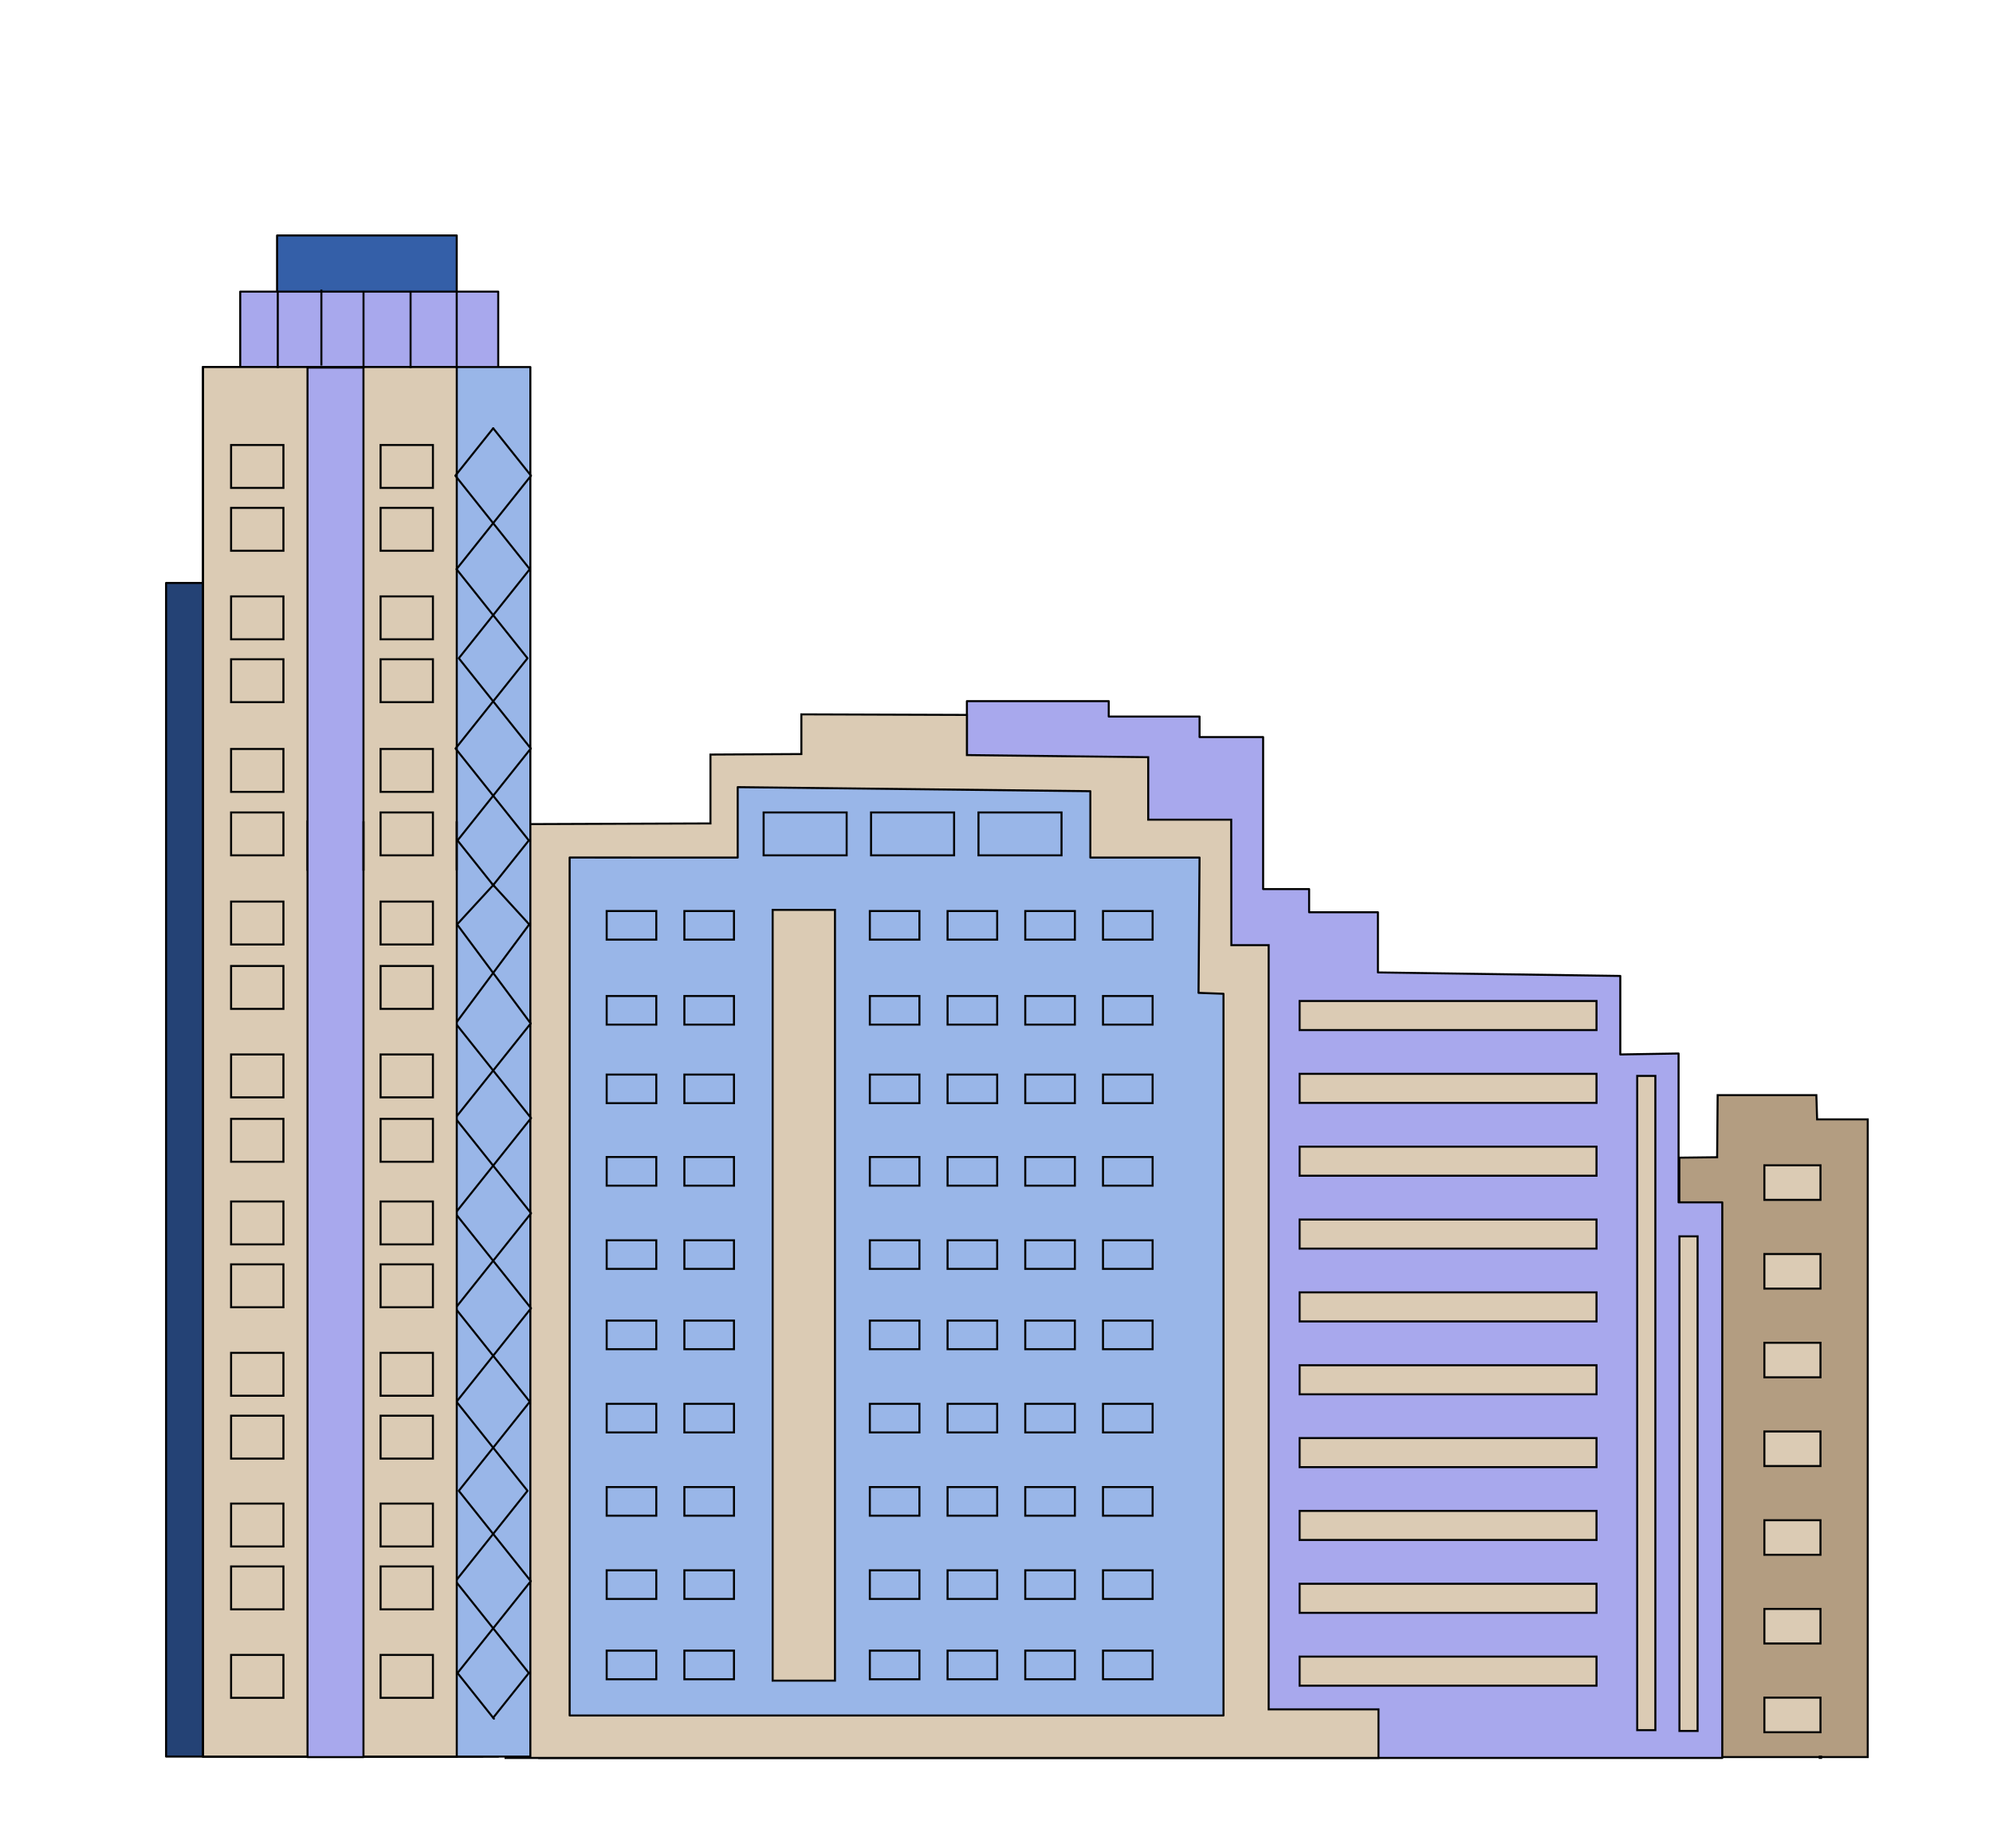 <?xml version="1.0" encoding="UTF-8"?> <!-- Generator: Adobe Illustrator 25.0.1, SVG Export Plug-In . SVG Version: 6.00 Build 0) --> <svg xmlns="http://www.w3.org/2000/svg" xmlns:xlink="http://www.w3.org/1999/xlink" id="Слой_1" x="0px" y="0px" viewBox="0 0 3921.7 3635.7" style="enable-background:new 0 0 3921.7 3635.7;" xml:space="preserve"> <style type="text/css"> .st0{fill:#B39D81;stroke:#020303;stroke-width:4;stroke-miterlimit:10;} .st1{fill:#A8A8ED;stroke:#010101;stroke-width:4;stroke-linecap:round;stroke-linejoin:round;stroke-miterlimit:10;} .st2{fill:#99B6E8;stroke:#010101;stroke-width:4;stroke-linecap:round;stroke-linejoin:round;stroke-miterlimit:10;} .st3{fill:#DBCBB4;stroke:#020303;stroke-width:4;stroke-miterlimit:10;} .st4{fill:none;stroke:#020303;stroke-width:4;stroke-miterlimit:10;} .st5{fill:#D89F52;stroke:#010101;stroke-width:3;stroke-linecap:round;stroke-linejoin:round;stroke-miterlimit:10;} .st6{fill:#5F9478;stroke:#0C2619;stroke-width:3;stroke-linecap:round;stroke-linejoin:round;stroke-miterlimit:10;} .st7{fill:#49D18A;stroke:#010101;stroke-width:3;stroke-linecap:round;stroke-linejoin:round;stroke-miterlimit:10;} .st8{fill:#D8A664;stroke:#010101;stroke-width:3;stroke-linecap:round;stroke-linejoin:round;stroke-miterlimit:10;} .st9{fill:#A87533;stroke:#010101;stroke-width:3;stroke-linecap:round;stroke-linejoin:round;stroke-miterlimit:10;} .st10{fill:#946A37;stroke:#010101;stroke-width:3;stroke-linecap:round;stroke-linejoin:round;stroke-miterlimit:10;} .st11{fill:#6E5434;stroke:#010101;stroke-width:3;stroke-linecap:round;stroke-linejoin:round;stroke-miterlimit:10;} .st12{fill:#D8B98F;stroke:#010101;stroke-width:3;stroke-linecap:round;stroke-linejoin:round;stroke-miterlimit:10;} .st13{fill:none;stroke:#010101;stroke-width:3;stroke-linecap:round;stroke-linejoin:round;stroke-miterlimit:10;} .st14{fill:#947146;stroke:#010101;stroke-width:3;stroke-linecap:round;stroke-linejoin:round;stroke-miterlimit:10;} .st15{fill:#A37D4C;stroke:#010101;stroke-width:3;stroke-linecap:round;stroke-linejoin:round;stroke-miterlimit:10;} .st16{fill:#665243;stroke:#24170F;stroke-width:3;stroke-linecap:round;stroke-linejoin:round;stroke-miterlimit:10;} .st17{fill:#40705E;stroke:#23170F;stroke-width:3;stroke-linecap:round;stroke-linejoin:round;stroke-miterlimit:10;} .st18{fill:#72B390;stroke:#0C2619;stroke-width:3;stroke-linecap:round;stroke-linejoin:round;stroke-miterlimit:10;} .st19{fill:#8F6F56;stroke:#24170F;stroke-width:3;stroke-linecap:round;stroke-linejoin:round;stroke-miterlimit:10;} .st20{fill:#8F6F56;stroke:#24170F;stroke-width:3;stroke-linecap:round;stroke-linejoin:round;stroke-miterlimit:10;} .st21{fill:#8F6F56;stroke:#24170F;stroke-width:3;stroke-linecap:round;stroke-linejoin:round;stroke-miterlimit:9.999;} .st22{fill:#D16836;stroke:#24170F;stroke-width:3;stroke-linecap:round;stroke-linejoin:round;stroke-miterlimit:10;} .st23{fill:#DBCBB4;stroke:#010101;stroke-width:4;stroke-linecap:round;stroke-linejoin:round;stroke-miterlimit:10;} .st24{fill:#D8A664;stroke:#24170F;stroke-width:3;stroke-linecap:round;stroke-linejoin:round;stroke-miterlimit:10;} .st25{fill:none;stroke:#FFFFFF;stroke-linecap:round;stroke-linejoin:round;stroke-miterlimit:10;} .st26{fill:#856D5E;stroke:#010101;stroke-width:4;stroke-linecap:round;stroke-linejoin:round;stroke-miterlimit:10;} .st27{fill:none;stroke:#010101;stroke-width:4;stroke-linecap:round;stroke-linejoin:round;stroke-miterlimit:10;} .st28{fill:#B35A72;stroke:#010101;stroke-width:3;stroke-linecap:round;stroke-linejoin:round;stroke-miterlimit:10;} .st29{fill:#D3D3ED;stroke:#010101;stroke-width:3;stroke-linecap:round;stroke-linejoin:round;stroke-miterlimit:10;} .st30{fill:#709CE8;stroke:#010101;stroke-width:3;stroke-linecap:round;stroke-linejoin:round;stroke-miterlimit:10;} .st31{fill:none;stroke:#213B17;stroke-width:3;stroke-linecap:round;stroke-linejoin:round;stroke-miterlimit:10;} .st32{fill:#8BC2E0;stroke:#010101;stroke-width:3;stroke-linecap:round;stroke-linejoin:round;stroke-miterlimit:10;} .st33{fill:#9EB9E8;stroke:#010101;stroke-width:3;stroke-linecap:round;stroke-linejoin:round;stroke-miterlimit:10;} .st34{fill:#204173;stroke:#010101;stroke-width:4;stroke-linecap:round;stroke-linejoin:round;stroke-miterlimit:10;} .st35{fill:#577AB5;stroke:#010101;stroke-width:4;stroke-linecap:round;stroke-linejoin:round;stroke-miterlimit:10;} .st36{fill:#212157;stroke:#010101;stroke-width:4;stroke-linecap:round;stroke-linejoin:round;stroke-miterlimit:10;} .st37{fill:#F2DDA0;stroke:#24170F;stroke-width:3;stroke-linecap:round;stroke-linejoin:round;stroke-miterlimit:10;} .st38{fill:#856D5E;stroke:#24170F;stroke-width:2.996;stroke-linecap:round;stroke-linejoin:round;stroke-miterlimit:10;} .st39{fill:#F2DDA0;stroke:#24170F;stroke-width:3.018;stroke-linecap:round;stroke-linejoin:round;stroke-miterlimit:10;} .st40{fill:none;stroke:#24170F;stroke-width:3;stroke-linecap:round;stroke-linejoin:round;stroke-miterlimit:10;} .st41{fill:#9B9798;stroke:#24170F;stroke-width:2;stroke-linecap:round;stroke-linejoin:round;stroke-miterlimit:10;} .st42{fill:#24170F;} .st43{fill:#363636;stroke:#24170F;stroke-width:2;stroke-linecap:round;stroke-linejoin:round;stroke-miterlimit:10;} .st44{fill:#F6F6F6;stroke:#24170F;stroke-width:3;stroke-linecap:round;stroke-linejoin:round;stroke-miterlimit:10;} .st45{fill:#8F8F8F;stroke:#24170F;stroke-width:2;stroke-linecap:round;stroke-linejoin:round;stroke-miterlimit:10;} .st46{fill:#24170F;stroke:#24170F;stroke-miterlimit:10;} .st47{fill:#8F8F8F;stroke:#24170F;stroke-width:3;stroke-linecap:round;stroke-linejoin:round;stroke-miterlimit:10;} .st48{fill:#D0CCCE;stroke:#24170F;stroke-width:3;stroke-linecap:round;stroke-linejoin:round;stroke-miterlimit:10;} .st49{fill:#525252;stroke:#24170F;stroke-width:3;stroke-linecap:round;stroke-linejoin:round;stroke-miterlimit:10;} .st50{fill:#737373;stroke:#24170F;stroke-width:2;stroke-linecap:round;stroke-linejoin:round;stroke-miterlimit:10;} .st51{fill:#666666;} .st52{fill:#F6F6F6;stroke:#24170F;stroke-width:2;stroke-linecap:round;stroke-linejoin:round;stroke-miterlimit:10;} .st53{fill:#E0E0E0;stroke:#24170F;stroke-width:2;stroke-linecap:round;stroke-linejoin:round;stroke-miterlimit:10;} .st54{fill:#C23D3D;stroke:#24170F;stroke-width:3;stroke-linecap:round;stroke-linejoin:round;stroke-miterlimit:10;} .st55{fill:none;stroke:#D0CCCE;stroke-width:3;stroke-linecap:round;stroke-linejoin:round;stroke-miterlimit:10;} .st56{fill:none;stroke:#24170F;stroke-width:2;stroke-linecap:round;stroke-linejoin:round;stroke-miterlimit:10;} .st57{fill:#99B6E8;stroke:#010101;stroke-width:3;stroke-linecap:round;stroke-linejoin:round;stroke-miterlimit:10;} .st58{fill:#97B8A7;} .st59{fill:#B4DBC7;} .st60{fill:#94E0B9;} .st61{fill:#F2DDA0;stroke:#24170F;stroke-width:4;stroke-linecap:round;stroke-linejoin:round;stroke-miterlimit:10;} .st62{fill:#EDE3D5;stroke:#020303;stroke-width:4;stroke-miterlimit:10;} .st63{fill:#314D3D;stroke:#0C2619;stroke-width:3;stroke-linecap:round;stroke-linejoin:round;stroke-miterlimit:10;} .st64{fill:none;stroke:#020303;stroke-width:4;stroke-linecap:round;stroke-linejoin:round;stroke-miterlimit:10;} .st65{fill:#244275;stroke:#010101;stroke-width:4;stroke-linecap:round;stroke-linejoin:round;stroke-miterlimit:10;} .st66{fill:#345FA8;stroke:#010101;stroke-width:4;stroke-linecap:round;stroke-linejoin:round;stroke-miterlimit:10;} .st67{fill:#B39D81;stroke:#020303;stroke-width:4;stroke-linecap:round;stroke-linejoin:round;stroke-miterlimit:10;} .st68{fill:#6D6DB8;stroke:#010101;stroke-width:4;stroke-linecap:round;stroke-linejoin:round;stroke-miterlimit:10;} .st69{fill:#EDC487;stroke:#020303;stroke-width:4;stroke-miterlimit:10;} .st70{fill:#3E614F;stroke:#0C2619;stroke-width:3;stroke-linecap:round;stroke-linejoin:round;stroke-miterlimit:10;} .st71{fill:#665243;stroke:#24170F;stroke-width:2;stroke-linecap:round;stroke-linejoin:round;stroke-miterlimit:10;} .st72{fill:#40705E;stroke:#23170F;stroke-width:2;stroke-linecap:round;stroke-linejoin:round;stroke-miterlimit:10;} .st73{fill:#5F9478;stroke:#0C2619;stroke-width:2;stroke-linecap:round;stroke-linejoin:round;stroke-miterlimit:10;} .st74{fill:#72B390;stroke:#0C2619;stroke-width:2;stroke-linecap:round;stroke-linejoin:round;stroke-miterlimit:10;} .st75{fill:#BDBDBD;stroke:#24170F;stroke-width:2;stroke-linecap:round;stroke-linejoin:round;stroke-miterlimit:10;} .st76{fill:#24170F;stroke:#24170F;stroke-width:2;stroke-miterlimit:10;} .st77{fill:#D0CCCE;stroke:#24170F;stroke-width:2;stroke-linecap:round;stroke-linejoin:round;stroke-miterlimit:10;} .st78{fill:#525252;stroke:#24170F;stroke-width:2;stroke-linecap:round;stroke-linejoin:round;stroke-miterlimit:10;} .st79{fill:#C23D3D;stroke:#24170F;stroke-width:2;stroke-linecap:round;stroke-linejoin:round;stroke-miterlimit:10;} .st80{fill:none;stroke:#D0CCCE;stroke-width:2;stroke-linecap:round;stroke-linejoin:round;stroke-miterlimit:10;} .st81{fill:#99B6E8;stroke:#010101;stroke-width:2;stroke-linecap:round;stroke-linejoin:round;stroke-miterlimit:10;} .st82{fill:#49D18A;stroke:#010101;stroke-width:2;stroke-linecap:round;stroke-linejoin:round;stroke-miterlimit:10;} .st83{fill:#8F6F56;stroke:#24170F;stroke-width:2;stroke-linecap:round;stroke-linejoin:round;stroke-miterlimit:10;} .st84{fill:#8F6F56;stroke:#24170F;stroke-width:2;stroke-linecap:round;stroke-linejoin:round;stroke-miterlimit:10;} .st85{fill:#8F6F56;stroke:#24170F;stroke-width:2;stroke-linecap:round;stroke-linejoin:round;stroke-miterlimit:9.999;} .st86{fill:#1B3157;stroke:#010101;stroke-width:4;stroke-linecap:round;stroke-linejoin:round;stroke-miterlimit:10;} .st87{fill:#203966;stroke:#010101;stroke-width:4;stroke-linecap:round;stroke-linejoin:round;stroke-miterlimit:10;} .st88{fill:#335EA6;stroke:#010101;stroke-width:4;stroke-linecap:round;stroke-linejoin:round;stroke-miterlimit:10;} .st89{fill:#99B6E8;} .st90{fill:#B39D81;} .st91{fill:#162847;stroke:#010101;stroke-width:4;stroke-linecap:round;stroke-linejoin:round;stroke-miterlimit:10;} .st92{fill:#3576E8;stroke:#010101;stroke-width:4;stroke-linecap:round;stroke-linejoin:round;stroke-miterlimit:10;} .st93{fill:#82A7E8;stroke:#010101;stroke-width:4;stroke-linecap:round;stroke-linejoin:round;stroke-miterlimit:10;} .st94{fill:#E3E3E3;stroke:#24170F;stroke-width:2;stroke-linecap:round;stroke-linejoin:round;stroke-miterlimit:10;} .st95{fill:#C9C9C9;stroke:#24170F;stroke-width:2;stroke-linecap:round;stroke-linejoin:round;stroke-miterlimit:10;} .st96{fill:#3D5A8F;stroke:#24170F;stroke-width:2;stroke-linecap:round;stroke-linejoin:round;stroke-miterlimit:10;} .st97{fill:#FFFAFD;stroke:#24170F;stroke-width:2;stroke-linecap:round;stroke-linejoin:round;stroke-miterlimit:10;} .st98{fill:#CCCCCC;} .st99{fill:#3173E8;} .st100{fill:#7310A8;stroke:#010101;stroke-width:2;stroke-linecap:round;stroke-linejoin:round;stroke-miterlimit:10;} .st101{fill:#F2EEF0;stroke:#24170F;stroke-width:2;stroke-linecap:round;stroke-linejoin:round;stroke-miterlimit:10;} .st102{fill:#9B9798;stroke:#24170F;stroke-width:4;stroke-linecap:round;stroke-linejoin:round;stroke-miterlimit:10;} .st103{fill:#363636;stroke:#24170F;stroke-width:4;stroke-linecap:round;stroke-linejoin:round;stroke-miterlimit:10;} .st104{fill:#F6F6F6;stroke:#24170F;stroke-width:4;stroke-linecap:round;stroke-linejoin:round;stroke-miterlimit:10;} .st105{fill:#7A7A7A;stroke:#24170F;stroke-width:4;stroke-linecap:round;stroke-linejoin:round;stroke-miterlimit:10;} .st106{fill:#8F8F8F;stroke:#24170F;stroke-width:4;stroke-linecap:round;stroke-linejoin:round;stroke-miterlimit:10;} .st107{fill:#332C26;stroke:#24170F;stroke-width:4;stroke-miterlimit:10;} .st108{fill:#525252;stroke:#24170F;stroke-width:4;stroke-linecap:round;stroke-linejoin:round;stroke-miterlimit:10;} .st109{fill:#737373;stroke:#24170F;stroke-width:4;stroke-linecap:round;stroke-linejoin:round;stroke-miterlimit:10;} .st110{fill:#E0E0E0;stroke:#24170F;stroke-width:4;stroke-linecap:round;stroke-linejoin:round;stroke-miterlimit:10;} .st111{fill:none;stroke:#24170F;stroke-width:4;stroke-linecap:round;stroke-linejoin:round;stroke-miterlimit:10;} .st112{fill:none;stroke:#D0CCCE;stroke-width:4;stroke-linecap:round;stroke-linejoin:round;stroke-miterlimit:10;} </style> <g> <polygon class="st0" points="3675.2,3457.3 3304.5,3457.3 3304.5,2339.7 3304.5,2277.9 3378.9,2277 3379.9,2154.8 3574.1,2154.8 3575.6,2202.5 3675.2,2202.5 "></polygon> <rect x="3580.8" y="3456.3" class="st0" width="2.6" height="2.6"></rect> <polygon class="st1" points="1059.8,1933.1 1059.8,3459 3389,3459 3389,2365.8 3303,2365.8 3303,2072.9 3188.3,2074.8 3188.3,1920.3 2711.4,1913.4 2711.4,1795 2576,1795 2576,1749.4 2485.5,1749.4 2485.5,1450.3 2360.4,1450.3 2360.4,1409.9 2181.7,1409.9 2181.7,1379.6 1902.6,1379.6 1902.6,1554.7 1576.9,1551.7 1576.9,1633.7 1398,1633.7 1398,1694.2 1307.4,1694.2 1307.4,1761.9 1224.2,1761.9 1224.2,1813.7 1150.7,1813.7 1150.7,1874.5 1060.1,1877 "></polygon> <polygon class="st3" points="994.8,1933.1 994.8,3459 2712.5,3459 2712.5,3363.4 2496.4,3363.4 2496.4,1859.7 2423,1859.7 2422.7,1612.8 2259.4,1612.8 2259.4,1489.9 1902.6,1485.7 1902.6,1406.7 1576.9,1405.6 1576.9,1483.7 1398,1484.7 1398,1620.2 1002.8,1621.7 "></polygon> <polygon class="st2" points="2358.4,1953.6 2360.4,1687.4 2145.5,1687.4 2145.5,1556.8 1451.6,1548.8 1451.6,1687.4 1120.9,1687.3 1120.9,3375.5 1527.4,3375.5 2407.5,3375.5 2407.5,1955.4 "></polygon> <rect x="3471.8" y="2292.8" transform="matrix(-1 -1.999722e-10 1.999722e-10 -1 7054.033 4653.709)" class="st3" width="110.4" height="68"></rect> <rect x="3471.8" y="2467.4" transform="matrix(-1 -2.007298e-10 2.007298e-10 -1 7054.033 5002.889)" class="st3" width="110.4" height="68"></rect> <rect x="3471.8" y="2642" transform="matrix(-1 -1.998980e-10 1.998980e-10 -1 7054.033 5352.068)" class="st3" width="110.4" height="68"></rect> <rect x="3471.8" y="2816.6" transform="matrix(-1 -2.006889e-10 2.006889e-10 -1 7054.033 5701.247)" class="st3" width="110.4" height="68"></rect> <rect x="3471.8" y="2991.2" transform="matrix(-1 -2.007218e-10 2.007218e-10 -1 7054.033 6050.426)" class="st3" width="110.4" height="68"></rect> <rect x="3471.8" y="3165.8" transform="matrix(-1 -1.998816e-10 1.998816e-10 -1 7054.033 6399.605)" class="st3" width="110.4" height="68"></rect> <rect x="3471.8" y="3340.4" transform="matrix(-1 -2.005983e-10 2.005983e-10 -1 7054.033 6748.785)" class="st3" width="110.4" height="68"></rect> <g> <rect x="2170.4" y="2276.6" transform="matrix(-1 -5.933799e-11 5.933799e-11 -1 4438.43 4609.511)" class="st4" width="97.6" height="56.3"></rect> <rect x="2017.5" y="2276.6" transform="matrix(-1 -5.949609e-11 5.949609e-11 -1 4132.552 4609.511)" class="st4" width="97.6" height="56.3"></rect> <rect x="1864.5" y="2276.6" transform="matrix(-1 -5.947744e-11 5.947744e-11 -1 3826.675 4609.511)" class="st4" width="97.6" height="56.3"></rect> <rect x="1711.6" y="2276.6" transform="matrix(-1 -6.028790e-11 6.028790e-11 -1 3520.797 4609.511)" class="st4" width="97.6" height="56.3"></rect> <rect x="2170.4" y="2114.4" transform="matrix(-1 -5.932867e-11 5.932867e-11 -1 4438.43 4285.048)" class="st4" width="97.6" height="56.3"></rect> <rect x="2017.5" y="2114.4" transform="matrix(-1 -5.949609e-11 5.949609e-11 -1 4132.552 4285.048)" class="st4" width="97.6" height="56.3"></rect> <rect x="1864.5" y="2114.4" transform="matrix(-1 -5.948676e-11 5.948676e-11 -1 3826.675 4285.048)" class="st4" width="97.6" height="56.3"></rect> <rect x="1711.6" y="2114.4" transform="matrix(-1 -6.029723e-11 6.029723e-11 -1 3520.797 4285.048)" class="st4" width="97.6" height="56.3"></rect> <rect x="2170.4" y="1959.8" transform="matrix(-1 -5.933799e-11 5.933799e-11 -1 4438.43 3975.898)" class="st4" width="97.6" height="56.3"></rect> <rect x="2017.5" y="1959.8" transform="matrix(-1 -5.949609e-11 5.949609e-11 -1 4132.552 3975.898)" class="st4" width="97.6" height="56.3"></rect> <rect x="1864.5" y="1959.8" transform="matrix(-1 -5.948676e-11 5.948676e-11 -1 3826.675 3975.898)" class="st4" width="97.6" height="56.3"></rect> <rect x="1711.6" y="1959.8" transform="matrix(-1 -6.028790e-11 6.028790e-11 -1 3520.797 3975.898)" class="st4" width="97.6" height="56.3"></rect> <rect x="2170.4" y="2440.4" transform="matrix(-1 -5.928204e-11 5.928204e-11 -1 4438.43 4937.108)" class="st4" width="97.6" height="56.3"></rect> <rect x="2017.5" y="2440.4" transform="matrix(-1 -6.004587e-11 6.004587e-11 -1 4132.552 4937.108)" class="st4" width="97.6" height="56.3"></rect> <rect x="1864.5" y="2440.4" transform="matrix(-1 -6.006452e-11 6.006452e-11 -1 3826.675 4937.108)" class="st4" width="97.6" height="56.3"></rect> <rect x="1711.6" y="2440.4" transform="matrix(-1 -6.034385e-11 6.034385e-11 -1 3520.797 4937.108)" class="st4" width="97.6" height="56.3"></rect> <rect x="2170.4" y="2598.4" transform="matrix(-1 -5.931002e-11 5.931002e-11 -1 4438.43 5253.134)" class="st4" width="97.6" height="56.3"></rect> <rect x="2017.5" y="2598.4" transform="matrix(-1 -6.014846e-11 6.014846e-11 -1 4132.552 5253.134)" class="st4" width="97.6" height="56.3"></rect> <rect x="1864.5" y="2598.4" transform="matrix(-1 -6.014846e-11 6.014846e-11 -1 3826.675 5253.134)" class="st4" width="97.6" height="56.3"></rect> <rect x="1711.6" y="2598.4" transform="matrix(-1 -6.034385e-11 6.034385e-11 -1 3520.797 5253.134)" class="st4" width="97.6" height="56.3"></rect> <rect x="2170.4" y="2762.2" transform="matrix(-1 -6.023239e-11 6.023239e-11 -1 4438.43 5580.732)" class="st4" width="97.6" height="56.3"></rect> <rect x="2017.5" y="2762.2" transform="matrix(-1 -5.947744e-11 5.947744e-11 -1 4132.552 5580.732)" class="st4" width="97.6" height="56.3"></rect> <rect x="1864.5" y="2762.2" transform="matrix(-1 -5.931934e-11 5.931934e-11 -1 3826.675 5580.732)" class="st4" width="97.6" height="56.3"></rect> <rect x="1711.6" y="2762.2" transform="matrix(-1 -5.959867e-11 5.959867e-11 -1 3520.797 5580.732)" class="st4" width="97.6" height="56.3"></rect> <rect x="2170.4" y="2926" transform="matrix(-1 -5.933799e-11 5.933799e-11 -1 4438.43 5908.33)" class="st4" width="97.6" height="56.3"></rect> <rect x="2017.5" y="2926" transform="matrix(-1 -5.943081e-11 5.943081e-11 -1 4132.552 5908.33)" class="st4" width="97.6" height="56.3"></rect> <rect x="1864.5" y="2926" transform="matrix(-1 -5.941216e-11 5.941216e-11 -1 3826.675 5908.33)" class="st4" width="97.6" height="56.3"></rect> <rect x="1711.6" y="2926" transform="matrix(-1 -6.018576e-11 6.018576e-11 -1 3520.797 5908.33)" class="st4" width="97.6" height="56.3"></rect> <rect x="2170.4" y="3089.8" transform="matrix(-1 -5.939350e-11 5.939350e-11 -1 4438.43 6235.928)" class="st4" width="97.6" height="56.3"></rect> <rect x="2017.5" y="3089.8" transform="matrix(-1 -5.947744e-11 5.947744e-11 -1 4132.552 6235.928)" class="st4" width="97.6" height="56.3"></rect> <rect x="1864.5" y="3089.8" transform="matrix(-1 -6.018576e-11 6.018576e-11 -1 3826.675 6235.928)" class="st4" width="97.6" height="56.3"></rect> <rect x="1711.6" y="3089.8" transform="matrix(-1 -6.036251e-11 6.036251e-11 -1 3520.797 6235.928)" class="st4" width="97.6" height="56.3"></rect> <rect x="2170.4" y="3247.8" transform="matrix(-1 -5.933799e-11 5.933799e-11 -1 4438.43 6551.953)" class="st4" width="97.6" height="56.3"></rect> <rect x="2017.5" y="3247.8" transform="matrix(-1 -6.004587e-11 6.004587e-11 -1 4132.552 6551.953)" class="st4" width="97.6" height="56.3"></rect> <rect x="1864.5" y="3247.8" transform="matrix(-1 -6.009250e-11 6.009250e-11 -1 3826.675 6551.953)" class="st4" width="97.6" height="56.3"></rect> <rect x="1711.6" y="3247.8" transform="matrix(-1 -6.022306e-11 6.022306e-11 -1 3520.797 6551.953)" class="st4" width="97.6" height="56.3"></rect> <rect x="1346.7" y="2276.6" transform="matrix(-1 -5.947744e-11 5.947744e-11 -1 2790.973 4609.511)" class="st4" width="97.6" height="56.3"></rect> <rect x="1193.7" y="2276.6" transform="matrix(-1 -6.028790e-11 6.028790e-11 -1 2485.096 4609.511)" class="st4" width="97.6" height="56.3"></rect> <rect x="1346.7" y="2114.4" transform="matrix(-1 -5.948676e-11 5.948676e-11 -1 2790.973 4285.048)" class="st4" width="97.6" height="56.3"></rect> <rect x="1193.7" y="2114.4" transform="matrix(-1 -6.029723e-11 6.029723e-11 -1 2485.096 4285.048)" class="st4" width="97.6" height="56.3"></rect> <rect x="1346.7" y="1959.8" transform="matrix(-1 -5.948676e-11 5.948676e-11 -1 2790.973 3975.898)" class="st4" width="97.6" height="56.3"></rect> <rect x="1193.7" y="1959.8" transform="matrix(-1 -6.028790e-11 6.028790e-11 -1 2485.096 3975.898)" class="st4" width="97.6" height="56.3"></rect> <rect x="2170.4" y="1792.5" transform="matrix(-1 -5.932867e-11 5.932867e-11 -1 4438.43 3641.364)" class="st4" width="97.6" height="56.3"></rect> <rect x="2017.5" y="1792.5" transform="matrix(-1 -5.949609e-11 5.949609e-11 -1 4132.552 3641.364)" class="st4" width="97.6" height="56.3"></rect> <rect x="1864.5" y="1792.5" transform="matrix(-1 -5.948676e-11 5.948676e-11 -1 3826.675 3641.364)" class="st4" width="97.6" height="56.3"></rect> <rect x="1711.6" y="1792.5" transform="matrix(-1 -6.029723e-11 6.029723e-11 -1 3520.797 3641.364)" class="st4" width="97.6" height="56.3"></rect> <rect x="1346.7" y="1792.5" transform="matrix(-1 -5.948676e-11 5.948676e-11 -1 2790.973 3641.364)" class="st4" width="97.6" height="56.3"></rect> <rect x="1193.7" y="1792.5" transform="matrix(-1 -6.029723e-11 6.029723e-11 -1 2485.096 3641.364)" class="st4" width="97.6" height="56.3"></rect> <rect x="1346.7" y="2440.4" transform="matrix(-1 -6.006452e-11 6.006452e-11 -1 2790.973 4937.108)" class="st4" width="97.6" height="56.3"></rect> <rect x="1193.7" y="2440.4" transform="matrix(-1 -6.034385e-11 6.034385e-11 -1 2485.096 4937.108)" class="st4" width="97.6" height="56.3"></rect> <rect x="1346.7" y="2598.4" transform="matrix(-1 -6.014846e-11 6.014846e-11 -1 2790.973 5253.134)" class="st4" width="97.6" height="56.3"></rect> <rect x="1193.7" y="2598.4" transform="matrix(-1 -6.034385e-11 6.034385e-11 -1 2485.096 5253.134)" class="st4" width="97.6" height="56.3"></rect> <rect x="1346.7" y="2762.2" transform="matrix(-1 -5.931934e-11 5.931934e-11 -1 2790.973 5580.732)" class="st4" width="97.6" height="56.3"></rect> <rect x="1193.7" y="2762.2" transform="matrix(-1 -5.959867e-11 5.959867e-11 -1 2485.096 5580.732)" class="st4" width="97.6" height="56.3"></rect> <rect x="1346.7" y="2926" transform="matrix(-1 -5.941216e-11 5.941216e-11 -1 2790.973 5908.33)" class="st4" width="97.6" height="56.3"></rect> <rect x="1193.7" y="2926" transform="matrix(-1 -6.018576e-11 6.018576e-11 -1 2485.096 5908.33)" class="st4" width="97.6" height="56.3"></rect> <rect x="1346.7" y="3089.8" transform="matrix(-1 -6.018576e-11 6.018576e-11 -1 2790.973 6235.928)" class="st4" width="97.6" height="56.3"></rect> <rect x="1193.7" y="3089.8" transform="matrix(-1 -6.036251e-11 6.036251e-11 -1 2485.096 6235.928)" class="st4" width="97.6" height="56.3"></rect> <rect x="1346.7" y="3247.8" transform="matrix(-1 -6.009250e-11 6.009250e-11 -1 2790.973 6551.953)" class="st4" width="97.6" height="56.3"></rect> <rect x="1193.7" y="3247.8" transform="matrix(-1 -6.022306e-11 6.022306e-11 -1 2485.096 6551.953)" class="st4" width="97.6" height="56.3"></rect> </g> </g> <g> <rect x="545.2" y="463.3" class="st66" width="353.5" height="2993"></rect> <rect x="326.8" y="1147" class="st65" width="622.9" height="2309.3"></rect> <rect x="472.7" y="573.8" class="st1" width="507.7" height="2882.5"></rect> <polygon class="st2" points="1043.6,3456.3 399.3,3456.3 399.3,722.2 898.7,722.2 1043.6,722.2 "></polygon> <polyline class="st64" points="970.4,1741.7 899.4,1818.9 1044.3,2013.8 895.8,2200 1045,2387.2 896,2574.2 1042.5,2758.1 902.8,2933.4 1044.5,3111.1 900.3,3291.9 971.9,3381.8 "></polyline> <polyline class="st64" points="968,1738.6 1041.4,1818.9 896.6,2013.8 1045,2200 895.8,2387.2 1044.9,2574.2 898.3,2758.1 1038,2933.4 896.4,3111.1 1040.6,3291.9 970.4,3380 "></polyline> <rect x="399.6" y="722.2" class="st3" width="499.2" height="2734.1"></rect> <rect x="605.1" y="723.3" class="st1" width="110.1" height="2734.1"></rect> <line class="st1" x1="605.1" y1="1615.4" x2="605.1" y2="1712.3"></line> <line class="st1" x1="715.3" y1="1616.9" x2="715.3" y2="1712.3"></line> <line class="st1" x1="898.7" y1="1616.9" x2="898.7" y2="1711.6"></line> <g> <rect x="454.7" y="875.6" class="st4" width="103" height="84.4"></rect> <rect x="454.7" y="999.3" class="st4" width="103" height="84.4"></rect> <rect x="454.7" y="1173.5" class="st4" width="103" height="84.4"></rect> <rect x="454.7" y="1297.2" class="st4" width="103" height="84.4"></rect> <rect x="454.7" y="1473.7" class="st4" width="103" height="84.4"></rect> <rect x="454.7" y="1598.6" class="st4" width="103" height="84.4"></rect> <rect x="454.7" y="1774" class="st4" width="103" height="84.4"></rect> <rect x="454.7" y="1900.7" class="st4" width="103" height="84.4"></rect> <rect x="748.9" y="875.6" class="st4" width="103" height="84.4"></rect> <rect x="748.9" y="999.3" class="st4" width="103" height="84.4"></rect> <rect x="748.9" y="1173.5" class="st4" width="103" height="84.4"></rect> <rect x="748.9" y="1297.2" class="st4" width="103" height="84.4"></rect> <rect x="748.9" y="1473.7" class="st4" width="103" height="84.4"></rect> <rect x="748.9" y="1598.6" class="st4" width="103" height="84.4"></rect> <rect x="748.9" y="1774" class="st4" width="103" height="84.4"></rect> <rect x="748.9" y="1900.7" class="st4" width="103" height="84.4"></rect> <rect x="454.7" y="2074.8" class="st4" width="103" height="84.4"></rect> <rect x="454.7" y="2201.5" class="st4" width="103" height="84.4"></rect> <rect x="748.9" y="2074.8" class="st4" width="103" height="84.4"></rect> <rect x="748.9" y="2201.5" class="st4" width="103" height="84.4"></rect> </g> <g> <rect x="454.7" y="2364.1" class="st4" width="103" height="84.4"></rect> <rect x="454.7" y="2487.8" class="st4" width="103" height="84.4"></rect> <rect x="454.7" y="2661.9" class="st4" width="103" height="84.4"></rect> <rect x="454.7" y="2785.6" class="st4" width="103" height="84.4"></rect> <rect x="748.9" y="2364.1" class="st4" width="103" height="84.4"></rect> <rect x="748.9" y="2487.8" class="st4" width="103" height="84.4"></rect> <rect x="748.9" y="2661.9" class="st4" width="103" height="84.4"></rect> <rect x="748.9" y="2785.6" class="st4" width="103" height="84.4"></rect> <rect x="748.9" y="2958.5" class="st4" width="103" height="84.4"></rect> <rect x="748.9" y="3082.2" class="st4" width="103" height="84.4"></rect> <rect x="748.9" y="3256.3" class="st4" width="103" height="84.4"></rect> <rect x="454.7" y="2958.5" class="st4" width="103" height="84.4"></rect> <rect x="454.7" y="3082.2" class="st4" width="103" height="84.4"></rect> <rect x="454.7" y="3256.3" class="st4" width="103" height="84.4"></rect> </g> <polyline class="st64" points="970.5,842.7 896,936 1042.5,1119.9 902.8,1295.2 1044.5,1472.8 900.3,1653.7 971.9,1743.5 "></polyline> <polyline class="st64" points="970.5,842.7 1044.9,936 898.3,1119.9 1038,1295.2 896.4,1472.8 1040.6,1653.7 970.4,1741.7 "></polyline> </g> <line class="st69" x1="546.6" y1="574.8" x2="546.6" y2="724.3"></line> <line class="st69" x1="715.3" y1="574.8" x2="715.3" y2="724.3"></line> <line class="st69" x1="807.9" y1="574.8" x2="807.9" y2="724.3"></line> <line class="st69" x1="632.4" y1="569.8" x2="632.4" y2="719.3"></line> <line class="st69" x1="898.7" y1="574.8" x2="898.7" y2="724.3"></line> <rect x="1520.4" y="1790.3" class="st3" width="122.6" height="1516.6"></rect> <rect x="2557.3" y="1969.6" class="st3" width="584.2" height="57.2"></rect> <rect x="2557.3" y="2112.9" class="st3" width="584.2" height="57.2"></rect> <rect x="2557.3" y="2256.2" class="st3" width="584.2" height="57.2"></rect> <rect x="2557.3" y="2399.6" class="st3" width="584.2" height="57.2"></rect> <rect x="2557.3" y="2542.9" class="st3" width="584.2" height="57.2"></rect> <rect x="2557.3" y="2686.3" class="st3" width="584.2" height="57.2"></rect> <rect x="2557.3" y="2829.6" class="st3" width="584.2" height="57.2"></rect> <rect x="2557.3" y="2972.9" class="st3" width="584.2" height="57.2"></rect> <rect x="2557.3" y="3116.3" class="st3" width="584.2" height="57.2"></rect> <rect x="2557.3" y="3259.6" class="st3" width="584.2" height="57.2"></rect> <rect x="3221.6" y="2117" class="st3" width="35.7" height="1287.3"></rect> <rect x="3304.7" y="2432.7" class="st3" width="35.7" height="973.2"></rect> <rect x="1502.6" y="1598.6" class="st4" width="163.4" height="84.4"></rect> <rect x="1714" y="1598.6" class="st4" width="163.4" height="84.4"></rect> <rect x="1925.4" y="1598.6" class="st4" width="163.4" height="84.4"></rect> </svg> 